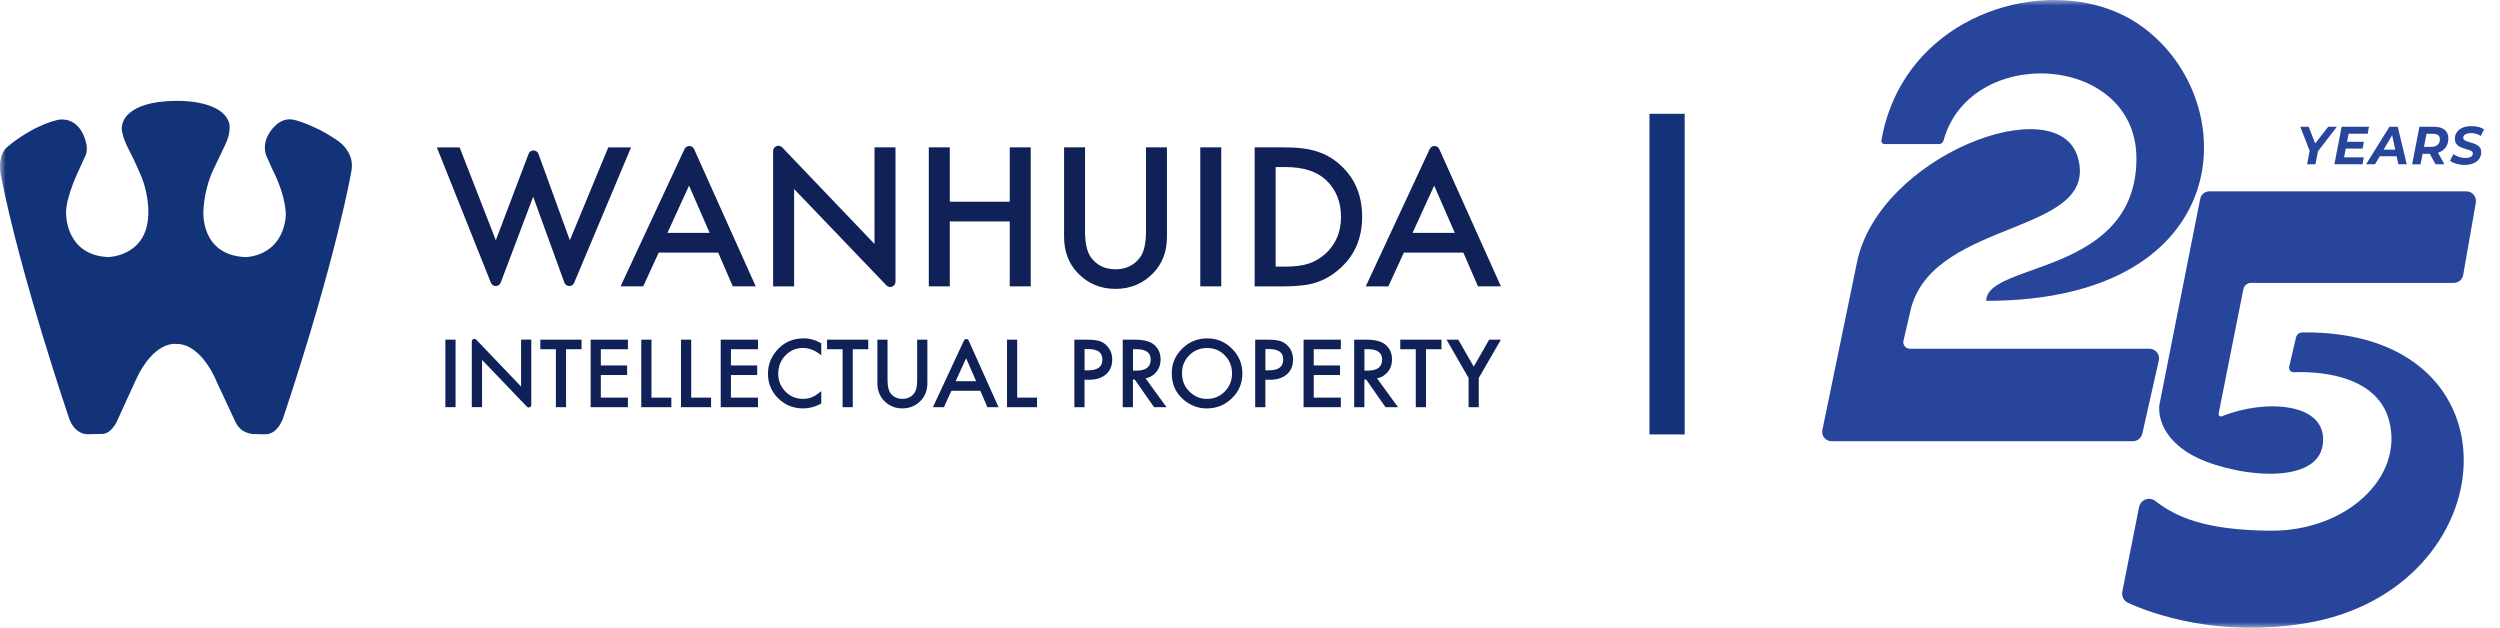 <svg width="223" height="56" viewBox="0 0 223 56" fill="none" xmlns="http://www.w3.org/2000/svg">
<g clip-path="url(#clip0_2941_1728)">
<mask id="mask0_2941_1728" style="mask-type:luminance" maskUnits="userSpaceOnUse" x="0" y="0" width="223" height="56">
<path d="M222.667 0H0V56H222.667V0Z" fill="white"/>
</mask>
<g mask="url(#mask0_2941_1728)">
<path d="M148.703 10.15V38.75" stroke="#143279" stroke-width="3.14" stroke-miterlimit="10"/>
<path d="M205.791 14.653L206.055 13.277L206.139 13.764L205.187 11.307H205.936L206.666 13.185L206.208 13.19L207.675 11.307H208.447L206.552 13.769L206.806 13.277L206.538 14.653H205.794H205.791Z" fill="#27469B"/>
<path d="M209.091 14.033H210.851L210.736 14.653H208.227L208.874 11.307H211.315L211.199 11.928H209.498L209.091 14.033ZM209.303 12.651H210.86L210.743 13.258H209.187L209.303 12.651Z" fill="#27469B"/>
<path d="M211.052 14.653L213.14 11.307H213.88L214.682 14.653H213.932L213.299 11.689H213.6L211.852 14.653H211.052ZM211.911 13.937L212.222 13.349H213.89L213.979 13.937H211.912H211.911Z" fill="#27469B"/>
<path d="M215.164 14.653L215.811 11.307H217.129C217.532 11.307 217.845 11.398 218.064 11.582C218.284 11.766 218.393 12.018 218.393 12.341C218.393 12.625 218.331 12.868 218.203 13.076C218.073 13.281 217.892 13.44 217.656 13.552C217.42 13.664 217.143 13.72 216.82 13.72H215.765L216.157 13.379L215.913 14.656H215.159L215.164 14.653ZM216.144 13.468L215.885 13.099H216.851C217.099 13.099 217.289 13.041 217.429 12.924C217.568 12.807 217.637 12.639 217.637 12.42C217.637 12.254 217.584 12.133 217.481 12.053C217.376 11.976 217.227 11.937 217.033 11.937H216.123L216.515 11.559L216.147 13.468H216.144ZM217.248 14.653L216.587 13.44H217.369L218.039 14.653H217.248Z" fill="#27469B"/>
<path d="M219.843 14.711C219.668 14.711 219.495 14.695 219.33 14.66C219.164 14.627 219.012 14.583 218.879 14.527C218.747 14.471 218.634 14.408 218.543 14.338L218.844 13.74C218.943 13.813 219.05 13.876 219.168 13.929C219.286 13.983 219.407 14.023 219.531 14.048C219.654 14.076 219.783 14.088 219.911 14.088C220.048 14.088 220.17 14.074 220.271 14.044C220.371 14.013 220.448 13.969 220.499 13.911C220.551 13.852 220.579 13.782 220.579 13.703C220.579 13.624 220.551 13.56 220.492 13.512C220.434 13.465 220.359 13.423 220.266 13.39C220.172 13.357 220.067 13.325 219.951 13.292C219.834 13.259 219.719 13.222 219.606 13.18C219.491 13.138 219.386 13.082 219.29 13.017C219.195 12.951 219.118 12.867 219.062 12.765C219.003 12.662 218.975 12.536 218.975 12.382C218.975 12.153 219.036 11.953 219.158 11.782C219.279 11.612 219.451 11.479 219.672 11.388C219.895 11.294 220.156 11.25 220.455 11.25C220.674 11.25 220.879 11.273 221.074 11.322C221.267 11.371 221.435 11.441 221.578 11.537L221.29 12.13C221.167 12.046 221.028 11.983 220.878 11.938C220.726 11.894 220.57 11.871 220.412 11.871C220.268 11.871 220.144 11.887 220.039 11.925C219.936 11.96 219.858 12.008 219.803 12.072C219.75 12.132 219.722 12.205 219.718 12.284C219.718 12.361 219.746 12.424 219.806 12.475C219.864 12.527 219.942 12.569 220.038 12.601C220.132 12.634 220.238 12.669 220.352 12.702C220.467 12.734 220.58 12.772 220.692 12.811C220.804 12.851 220.912 12.902 221.008 12.968C221.103 13.031 221.18 13.113 221.239 13.21C221.298 13.309 221.326 13.43 221.326 13.575C221.326 13.803 221.264 14.004 221.14 14.174C221.018 14.345 220.844 14.478 220.62 14.571C220.396 14.665 220.135 14.711 219.836 14.711H219.843Z" fill="#27469B"/>
<path d="M220.002 17.068H197.071C196.675 17.068 196.336 17.348 196.259 17.736L192.62 36.099C192.62 36.099 192.163 38.613 195.363 40.498C198.563 42.384 206.678 43.584 207.194 39.642C207.691 35.831 201.942 35.597 198.2 37.133C198.04 37.201 197.87 37.056 197.902 36.883L200.11 25.79C200.174 25.471 200.455 25.239 200.78 25.239H218.872C219.288 25.239 219.643 24.941 219.715 24.532L220.844 18.072C220.936 17.549 220.534 17.068 220.002 17.068Z" fill="#27469B"/>
<path d="M189.313 52.77C189.232 53.183 189.441 53.601 189.824 53.773C192.069 54.796 197.948 56.88 205.688 55.589C223.608 52.602 225.405 29.398 205.359 29.652C205.093 29.655 204.864 29.844 204.803 30.103L204.196 32.71C204.136 32.967 204.335 33.212 204.6 33.2C206.357 33.132 211.985 33.254 213.109 37.52C214.447 42.592 209.259 47.416 202.46 47.339C196.844 47.276 194.225 46.212 192.252 44.685C191.717 44.272 190.937 44.569 190.804 45.231L189.311 52.77H189.313Z" fill="#27469B"/>
<path d="M170.498 27.369C172.766 19.483 187.327 20.944 185.342 14.04C183.558 7.844 167.568 13.882 165.634 23.441L162.555 38.364C162.452 38.878 162.844 39.354 163.367 39.354H190.256C190.655 39.354 191.003 39.076 191.092 38.687L192.567 32.152C192.688 31.617 192.28 31.108 191.731 31.108H170.36C169.984 31.108 169.706 30.758 169.79 30.392L170.492 27.369H170.498Z" fill="#27469B"/>
<path d="M177.172 26.832C177.172 23.369 190.569 24.58 190.569 14.136C190.569 4.751 175.72 3.902 173.359 12.551C173.309 12.726 173.156 12.852 172.973 12.852H168.1C167.925 12.852 167.792 12.693 167.82 12.523C168.143 10.665 168.759 9.011 169.596 7.561C174 -0.052 184.537 -2.008 190.695 2.111C200.215 8.478 199.897 26.835 177.169 26.835L177.172 26.832Z" fill="#27469B"/>
<path d="M15.661 8.997C15.661 8.997 19.871 8.829 20.459 11.039C20.459 11.039 20.627 11.861 20.06 12.976C20.06 12.976 19.514 14.113 18.965 15.271C18.965 15.271 18.228 16.806 18.144 18.806C18.144 18.806 17.829 22.721 21.848 22.933C21.848 22.933 25.069 22.996 25.489 19.355C25.489 19.355 25.657 17.798 24.289 15.082L23.806 14.008C23.806 14.008 23.302 13.102 23.974 11.945C23.974 11.945 24.849 10.302 26.289 10.703C26.289 10.703 28.058 11.144 29.909 12.407C29.909 12.407 31.72 13.396 31.34 15.292C31.34 15.292 30.056 22.849 25.3 37.16C25.3 37.16 24.84 38.813 23.573 38.738L22.646 38.717C22.646 38.717 21.509 38.738 21.005 37.644L19.343 34.087C19.343 34.087 18.018 30.635 15.703 30.677C15.703 30.677 13.723 30.362 12.104 33.919L10.526 37.37C10.526 37.37 10.043 38.684 9.116 38.706L7.854 38.733C7.854 38.733 6.612 38.843 6.105 37.137C6.105 37.137 1.832 24.571 0.128 15.877C0.128 15.877 -0.418 13.877 0.761 13.016C0.761 13.016 2.74 11.289 5.118 10.701C5.118 10.701 6.428 10.33 7.265 11.69C7.265 11.69 8.11 13.074 7.559 14.027C7.559 14.027 7.16 14.869 7.118 14.995C7.118 14.995 5.814 17.626 5.898 19.08C5.898 19.08 5.835 22.741 9.623 22.93C9.623 22.93 13.095 22.91 13.222 19.184C13.222 19.184 13.348 17.649 12.654 15.859C12.654 15.859 12.043 14.386 11.56 13.48C11.56 13.48 10.654 11.861 10.906 11.123C10.906 11.123 11.074 9.039 15.663 8.997H15.661Z" fill="#133379"/>
<path d="M40.636 30.295H39.728V36.319H40.636V30.295Z" fill="#102157"/>
<path d="M42.085 36.32V30.455C42.085 30.25 42.337 30.149 42.48 30.296L46.48 34.481V30.294H47.39V36.117C47.39 36.323 47.141 36.423 46.998 36.276L42.998 32.101V36.318H42.09L42.085 36.32Z" fill="#102157"/>
<path d="M50.492 31.151V36.321H49.585V31.151H48.198V30.297H51.874V31.151H50.492Z" fill="#102157"/>
<path d="M56.01 31.151H53.594V32.598H55.94V33.452H53.594V35.467H56.01V36.321H52.686V30.297H56.01V31.151Z" fill="#102157"/>
<path d="M58.112 30.297V35.467H59.884V36.321H57.202V30.297H58.112Z" fill="#102157"/>
<path d="M61.655 30.297V35.467H63.427V36.321H60.745V30.297H61.655Z" fill="#102157"/>
<path d="M67.612 31.151H65.198V32.598H67.541V33.452H65.198V35.467H67.612V36.321H64.288V30.297H67.612V31.151Z" fill="#102157"/>
<path d="M73.257 30.618V31.696C72.732 31.255 72.188 31.038 71.626 31.038C71.007 31.038 70.484 31.26 70.06 31.706C69.635 32.147 69.42 32.688 69.42 33.328C69.42 33.967 69.635 34.492 70.06 34.927C70.487 35.361 71.01 35.578 71.628 35.578C71.948 35.578 72.221 35.526 72.442 35.421C72.569 35.368 72.697 35.298 72.83 35.211C72.965 35.123 73.105 35.015 73.255 34.892V35.988C72.734 36.283 72.188 36.429 71.616 36.429C70.755 36.429 70.02 36.128 69.411 35.529C68.804 34.922 68.503 34.191 68.503 33.337C68.503 32.569 68.757 31.885 69.264 31.286C69.889 30.548 70.697 30.182 71.686 30.182C72.228 30.182 72.751 30.329 73.255 30.623" fill="#102157"/>
<path d="M76.067 31.151V36.321H75.159V31.151H73.773V30.297H77.449V31.151H76.067Z" fill="#102157"/>
<path d="M79.169 30.297V33.924C79.169 34.442 79.253 34.82 79.423 35.06C79.675 35.406 80.03 35.578 80.487 35.578C80.945 35.578 81.304 35.406 81.556 35.06C81.727 34.829 81.811 34.451 81.811 33.924V30.297H82.721V34.176C82.721 34.811 82.522 35.333 82.128 35.744C81.685 36.202 81.136 36.43 80.49 36.43C79.843 36.43 79.297 36.202 78.856 35.744C78.459 35.333 78.263 34.811 78.263 34.176V30.297H79.171H79.169Z" fill="#102157"/>
<path d="M87.445 34.858H84.866L84.196 36.321H83.216L85.986 30.372C86.068 30.195 86.322 30.197 86.402 30.374L89.072 36.321H88.077L87.445 34.858ZM87.074 34.004L86.18 31.954L85.244 34.004H87.074Z" fill="#102157"/>
<path d="M90.734 30.297V35.467H92.505V36.321H89.826V30.297H90.734Z" fill="#102157"/>
<path d="M96.741 33.875V36.321H95.833V30.297H96.862C97.366 30.297 97.747 30.332 98.006 30.402C98.267 30.472 98.496 30.605 98.692 30.799C99.037 31.137 99.21 31.564 99.21 32.08C99.21 32.631 99.026 33.067 98.655 33.389C98.286 33.711 97.789 33.875 97.161 33.875H96.739H96.741ZM96.741 33.032H97.082C97.917 33.032 98.335 32.71 98.335 32.068C98.335 31.427 97.906 31.135 97.044 31.135H96.743V33.03L96.741 33.032Z" fill="#102157"/>
<path d="M102.188 33.753L104.053 36.321H102.942L101.222 33.856H101.059V36.321H100.148V30.297H101.215C102.011 30.297 102.585 30.446 102.94 30.745C103.33 31.079 103.526 31.517 103.526 32.063C103.526 32.491 103.404 32.857 103.159 33.163C102.914 33.471 102.592 33.667 102.193 33.751M101.061 33.06H101.35C102.212 33.06 102.641 32.731 102.641 32.073C102.641 31.457 102.223 31.149 101.386 31.149H101.063V33.06H101.061Z" fill="#102157"/>
<path d="M104.522 33.279C104.522 32.431 104.832 31.701 105.456 31.094C106.074 30.485 106.818 30.182 107.687 30.182C108.555 30.182 109.281 30.49 109.895 31.104C110.511 31.717 110.819 32.455 110.819 33.316C110.819 34.177 110.511 34.917 109.89 35.522C109.269 36.128 108.518 36.432 107.638 36.432C106.86 36.432 106.163 36.161 105.542 35.624C104.86 35.029 104.52 34.25 104.52 33.283M105.437 33.295C105.437 33.96 105.661 34.509 106.107 34.938C106.55 35.368 107.066 35.582 107.647 35.582C108.28 35.582 108.814 35.363 109.246 34.927C109.68 34.485 109.897 33.946 109.897 33.312C109.897 32.677 109.682 32.13 109.253 31.696C108.826 31.26 108.298 31.041 107.668 31.041C107.038 31.041 106.51 31.26 106.079 31.696C105.647 32.128 105.432 32.663 105.432 33.295" fill="#102157"/>
<path d="M112.871 33.875V36.321H111.963V30.297H112.993C113.497 30.297 113.88 30.332 114.136 30.402C114.395 30.472 114.624 30.605 114.822 30.799C115.17 31.137 115.341 31.564 115.341 32.08C115.341 32.631 115.156 33.067 114.787 33.389C114.416 33.711 113.922 33.875 113.294 33.875H112.871ZM112.871 33.032H113.212C114.045 33.032 114.463 32.71 114.463 32.068C114.463 31.427 114.034 31.135 113.172 31.135H112.874V33.03L112.871 33.032Z" fill="#102157"/>
<path d="M119.602 31.151H117.186V32.598H119.532V33.452H117.186V35.467H119.602V36.321H116.278V30.297H119.602V31.151Z" fill="#102157"/>
<path d="M122.834 33.753L124.699 36.321H123.586L121.866 33.856H121.702V36.321H120.792V30.297H121.859C122.654 30.297 123.229 30.446 123.583 30.745C123.973 31.079 124.169 31.517 124.169 32.063C124.169 32.491 124.048 32.857 123.803 33.163C123.558 33.471 123.236 33.667 122.834 33.751M121.705 33.06H121.994C122.855 33.06 123.285 32.731 123.285 32.073C123.285 31.457 122.867 31.149 122.029 31.149H121.707V33.06H121.705Z" fill="#102157"/>
<path d="M127.199 31.151V36.321H126.288V31.151H124.904V30.297H128.58V31.151H127.199Z" fill="#102157"/>
<path d="M130.998 33.718L129.031 30.297H130.076L131.456 32.703L132.835 30.297H133.88L131.906 33.718V36.321H130.998V33.718Z" fill="#102157"/>
<path d="M40.997 13.143L44.227 21.43L47.15 13.724C47.304 13.315 47.882 13.32 48.032 13.731L50.83 21.433L54.259 13.145H56.291L51.215 25.225C51.05 25.62 50.487 25.606 50.34 25.204L47.56 17.549L44.662 25.211C44.51 25.613 43.945 25.617 43.786 25.218L38.967 13.145H40.997V13.143Z" fill="#102157"/>
<path d="M64.066 22.532H58.756L57.374 25.543H55.355L61.06 13.295C61.23 12.931 61.75 12.933 61.914 13.302L67.41 25.543H65.363L64.063 22.532H64.066ZM63.302 20.773L61.463 16.555L59.535 20.773H63.302Z" fill="#102157"/>
<path d="M68.962 25.544V13.473C68.962 13.048 69.478 12.842 69.772 13.148L78.006 21.763V13.143H79.878V25.13C79.878 25.553 79.362 25.761 79.068 25.455L70.834 16.861V25.544H68.962Z" fill="#102157"/>
<path d="M84.721 17.992H90.07V13.143H91.94V25.543H90.07V19.752H84.721V25.543H82.849V13.143H84.721V17.992Z" fill="#102157"/>
<path d="M96.785 13.143V20.611C96.785 21.678 96.958 22.457 97.305 22.95C97.826 23.662 98.556 24.019 99.499 24.019C100.442 24.019 101.18 23.662 101.7 22.95C102.048 22.474 102.223 21.694 102.223 20.611V13.143H104.092V21.125C104.092 22.432 103.686 23.505 102.872 24.355C101.957 25.298 100.832 25.769 99.499 25.769C98.167 25.769 97.044 25.298 96.136 24.355C95.322 23.508 94.915 22.432 94.915 21.125V13.143H96.785Z" fill="#102157"/>
<path d="M108.935 13.143H107.066V25.543H108.935V13.143Z" fill="#102157"/>
<path d="M111.916 25.543V13.143H114.516C115.764 13.143 116.749 13.266 117.473 13.511C118.25 13.752 118.955 14.163 119.585 14.741C120.864 15.911 121.504 17.442 121.504 19.344C121.504 21.246 120.836 22.791 119.503 23.97C118.834 24.558 118.131 24.966 117.398 25.2C116.714 25.431 115.739 25.545 114.481 25.545H111.911L111.916 25.543ZM113.788 23.783H114.63C115.473 23.783 116.171 23.694 116.726 23.517C117.284 23.33 117.786 23.034 118.236 22.628C119.156 21.785 119.618 20.693 119.618 19.341C119.618 17.99 119.163 16.877 118.252 16.032C117.433 15.278 116.227 14.9 114.63 14.9H113.788V23.783Z" fill="#102157"/>
<path d="M130.531 22.533H125.224L123.842 25.544H121.826L127.528 13.295C127.698 12.931 128.218 12.933 128.382 13.3L133.88 25.541H131.834L130.531 22.53V22.533ZM129.77 20.773L127.929 16.556L126.001 20.773H129.768H129.77Z" fill="#102157"/>
</g>
</g>
<defs>
<clipPath id="clip0_2941_1728">
<rect width="222.667" height="56" fill="white"/>
</clipPath>
</defs>
</svg>
